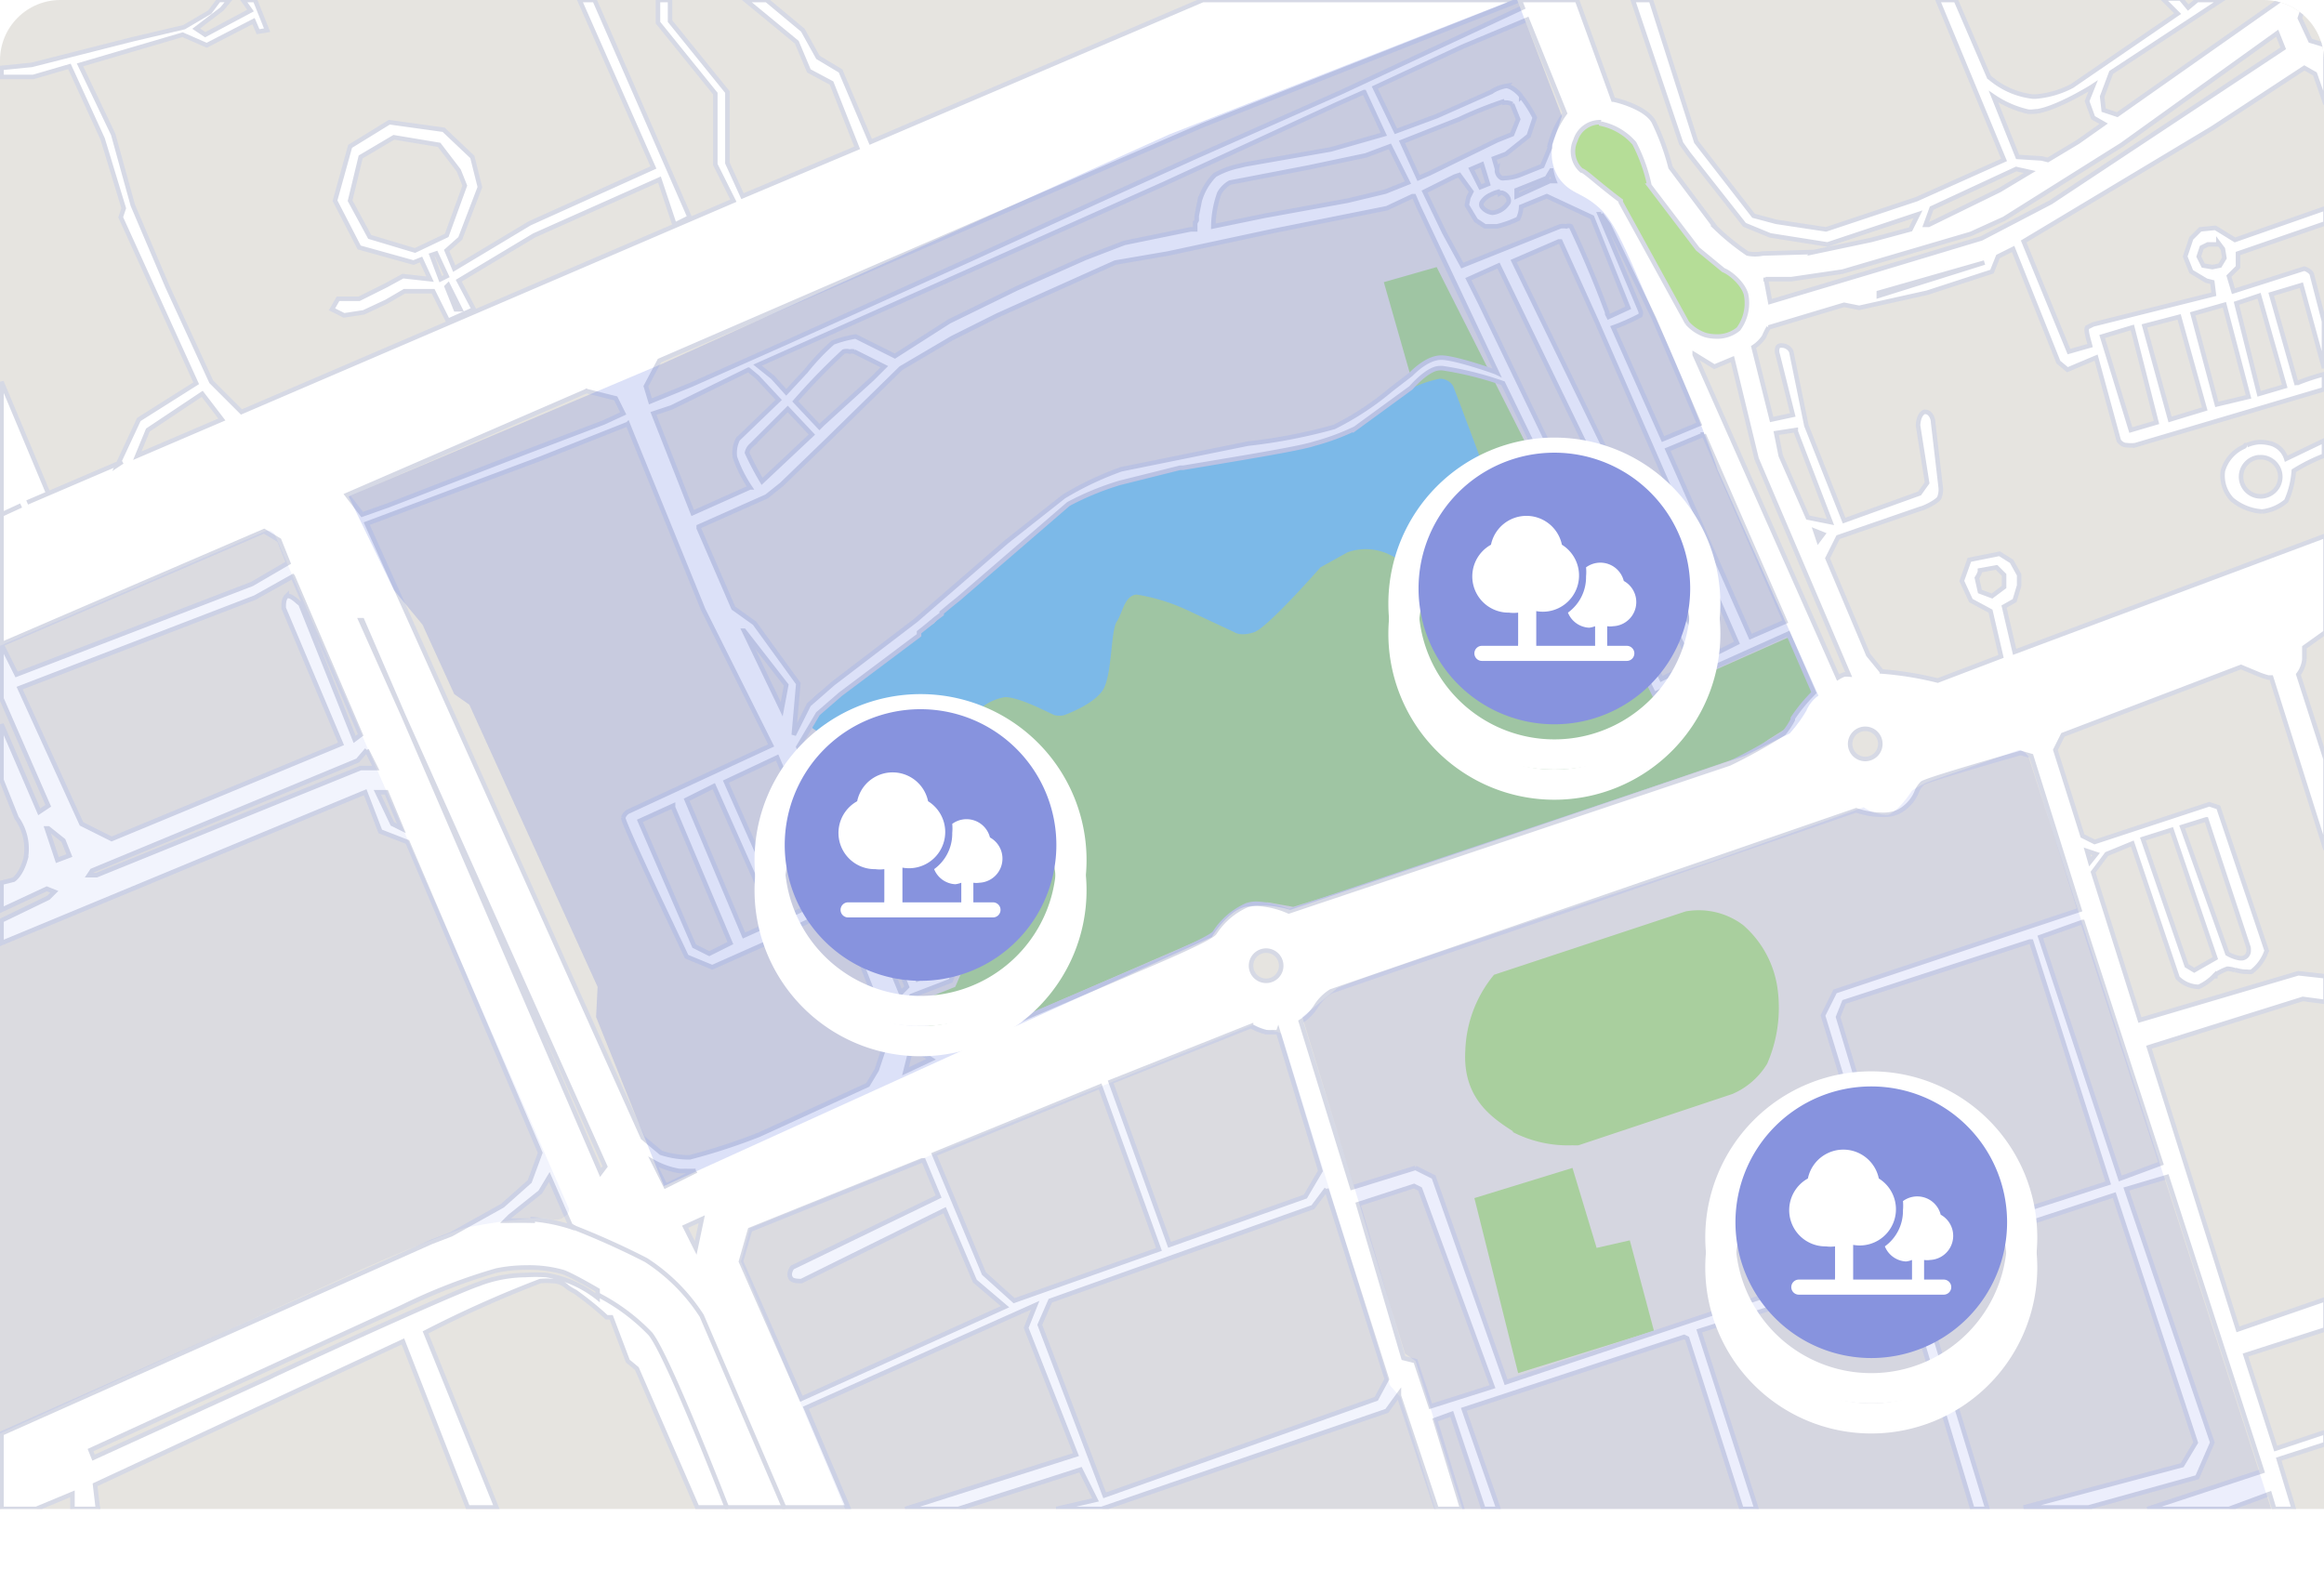 <svg xmlns="http://www.w3.org/2000/svg" viewBox="0 0 154 104">
    <defs>
        <clipPath id="park_a">
            <path fill="#fff" stroke="#707070" d="M4 0h146a4 4 0 0 1 4 4v96H0V4a4 4 0 0 1 4-4z" transform="translate(567.7 571.6)"/>
        </clipPath>
        <linearGradient id="park_b" x1="1.7" x2=".7" y1=".9" y2="1.2" gradientUnits="objectBoundingBox">
            <stop offset="0" stop-color="#4159dd" stop-opacity=".1"/>
            <stop offset="1" stop-color="#c0e3a5" stop-opacity=".3"/>
        </linearGradient>
        <filter id="park_c" width="40" height="40" x="83" y="22" filterUnits="userSpaceOnUse">
            <feOffset dy="3"/>
            <feGaussianBlur result="park_d" stdDeviation="3"/>
            <feFlood flood-color="#222" flood-opacity=".2"/>
            <feComposite in2="park_d" operator="in"/>
            <feComposite in="SourceGraphic"/>
        </filter>
        <filter id="park_e" width="25" height="25" x="90.5" y="27.5" filterUnits="userSpaceOnUse">
            <feOffset dy="1"/>
            <feGaussianBlur result="park_f" stdDeviation=".5"/>
            <feFlood flood-opacity=".1"/>
            <feComposite in2="park_f" operator="in"/>
            <feComposite in="SourceGraphic"/>
        </filter>
        <filter id="park_g" width="40" height="40" x="41" y="39" filterUnits="userSpaceOnUse">
            <feOffset dy="3"/>
            <feGaussianBlur result="park_h" stdDeviation="3"/>
            <feFlood flood-color="#222" flood-opacity=".2"/>
            <feComposite in2="park_h" operator="in"/>
            <feComposite in="SourceGraphic"/>
        </filter>
        <filter id="park_i" width="25" height="25" x="48.5" y="44.5" filterUnits="userSpaceOnUse">
            <feOffset dy="1"/>
            <feGaussianBlur result="park_j" stdDeviation=".5"/>
            <feFlood flood-opacity=".1"/>
            <feComposite in2="park_j" operator="in"/>
            <feComposite in="SourceGraphic"/>
        </filter>
        <filter id="park_k" width="40" height="40" x="104" y="64" filterUnits="userSpaceOnUse">
            <feOffset dy="3"/>
            <feGaussianBlur result="park_l" stdDeviation="3"/>
            <feFlood flood-color="#222" flood-opacity=".2"/>
            <feComposite in2="park_l" operator="in"/>
            <feComposite in="SourceGraphic"/>
        </filter>
        <filter id="park_m" width="25" height="25" x="111.5" y="69.5" filterUnits="userSpaceOnUse">
            <feOffset dy="1"/>
            <feGaussianBlur result="park_n" stdDeviation=".5"/>
            <feFlood flood-opacity=".1"/>
            <feComposite in2="park_n" operator="in"/>
            <feComposite in="SourceGraphic"/>
        </filter>
    </defs>
    <g clip-path="url(#park_a)" transform="translate(-567.7 -571.6)">
        <path fill="#e6e4e0" d="M567.7 571.6h154v100h-154z"/>
        <path fill="#b5dd97" d="M665.4 651l6.5-2 1.6 5.3 2.2-.5 1.6 6-9 2.8zm2.6-4.4c-1.4-.9-3.4-2.2-3.2-5.4a8.3 8.3 0 0 1 1.9-5l12.7-4.2a4.9 4.9 0 0 1 3.8.9 6.8 6.8 0 0 1 2.3 4.3 9.3 9.3 0 0 1-.7 4.9 5 5 0 0 1-2.3 2l-10.2 3.4a4 4 0 0 1-.4 0 8 8 0 0 1-4-.9zm-39.7-7.5l-.3-.9 3-1.2 1-2.3v-1.2l-.4-1-1.4-2.6-1.2-1.9-1.6-.6-3.4 1-3-7 .5-.6 1-1.2 38.9-22.3-2-7 3.5-1 14.2 28.1.2.4 9-4 1.6 3.6-.5.7-.9 1.5-1.6 1-1.4 1-24.3 8.3-5.8 1.8-1.7-.3-1.3.1-.8.4-1.5 1.6-16.6 7.2zm52.4-45.3a2.7 2.7 0 0 1-1.2-.7l-4.4-8-2.6-2.3a1.8 1.8 0 0 1-.4-2 1.7 1.7 0 0 1 1.7-1 3.9 3.9 0 0 1 2.2 1.3 15.2 15.2 0 0 1 1 2.8l3.2 4.2 1.7 1.4s1.3.8 1.5 1.6a2.8 2.8 0 0 1-.6 2.3 2.1 2.1 0 0 1-1.4.5 2.3 2.3 0 0 1-.7 0z"/>
        <path fill="#8aceec" d="M638.2 619s2-.7 2.6-1.7.5-3.9.9-4.5.5-1.7 1.3-1.8a12.7 12.7 0 0 1 3.3 1l3.2 1.5s.4.3 1.3 0 4.4-4.3 4.4-4.3l1.8-1a3.6 3.6 0 0 1 2.4 0c.7.2 4.2 2.4 5.3 2.7s3.5-.5 3.7-1.1-4.4-12.6-4.4-12.6a1 1 0 0 0-.9-.5 7.7 7.7 0 0 0-2 .7l-3 2.3-5 1.5-10.3 2-4.4 1.6-7.2 6.2-1.6 1.9-2.7 1.9-4 2.3a2.4 2.4 0 0 0-1.3.8c-.4.7-.8 1.4 0 2s4.4 1 5.2 1a35 35 0 0 0 5.7-2.2 3.4 3.4 0 0 1 1.8-.9c1 0 3 1.1 3.3 1.2a1.5 1.5 0 0 0 .6 0z"/>
        <path fill="#fff" stroke="#d6d9e5" stroke-width=".3" d="M574.2 671.6h-1.7v-1l-2.4 1h-2.3v-5l28.5-12.7 1.3-.5 3.4-1.9 1.8-1.6.7-1.9-8.8-20.6-1.8-.7-1-2.6-24.1 10v-1.5l3.1-1.5.4-.4-.5-.2-3 1.4v-1.8l.8-.2s.5-.3.8-1.4a3.5 3.5 0 0 0-.6-2.7v0l-1-2.5v-3.7l2.5 5.8.6-.4-3.1-7.1v-3.6l1 2 15.6-6 2.4-1.4-.6-1.5-1-.6-17.4 7.5v-8.6l1.3-.6v0l-1.3.6v-8.8l3.1 7.4-1.4.6h0l6.3-2.7-.3.2 1.4-3 3.8-2.4-5-11 .2-.6-1.4-4.6-2.2-4.8-2.4.7h-2.1v-.6l2-.2 6.7-1.7 3.4-.8 1.7-1 .6-.8h.7l-.5.6-1.7 1.3.6.4 3-1.6-.5-.7h.8l.8 2-.6.1-.3-.7-3.1 1.6-1.6-.7-6.8 2 2.2 4.6 1.3 4.7 2.3 5.4 2.9 6.3 2 2 32.6-14-1.2-2.4v-4.7l-3.8-4.7v-1.5h.8v1.4l3.8 4.7v4.7l1 2.2 7.6-3.2-1.7-4.3-1.5-.8-.8-1.9-3.4-2.8h1.4l2.4 2 1 1.8 1.5.9 2 4.7 22-9.4h21v0h3.8l2.4 6.6c.1 0 2.2.5 2.7 1.5a16 16 0 0 1 1.1 3l3 4h0a15.7 15.7 0 0 0 2.1 1.7 2.5 2.5 0 0 0 1 0l3.4-.1a.5.5 0 0 1 0 0l3.8-.8 2.6-.7.5-1-6 2-3.8-.6-1.7-.7-3.7-4.7-.5-.7-3.2-9.5h1.2l3 9.4 3.8 4.9 1.5.4 3.3.5 6-2 5.8-2.6-4.4-10.6h1.2l2.2 5.1a5.3 5.3 0 0 0 2.9 1.3h.2a6.3 6.3 0 0 0 2.4-.7l7-4.8-1-1h1.2l.5.6.6-.5h1.6l-7.3 4.8-.6 1.6.1.9.9.3 10.8-7.6h2.6l-1 .3-.3.9.7 1.5 1 .3v3.9l-.7-2-.7-.4-6.1 4-12.5 7.5 3 7.3 1.4-.4v0c-.1-.4-.3-1-.2-1.2l.4-.2 8-2-.1-.8-.4-.1-1-.6-.4-1 .4-1.2.6-.6 1-.1 1.3.8 6-2.1v1l-5.8 2v.9l-.6.6.3 1 4.7-1.5s0 0 0 0c.3.1.5.3.5.4l.8 3.1v.1h0v3l-1.5-5.5-2 .6 1.7 6h0v-.1h0a13.7 13.7 0 0 1 1.8-.6h0v1l-12.5 3.7h0a2.4 2.4 0 0 1-.6 0 .4.4 0 0 1 0 0c-.3 0-.5-.3-.5-.3l-1.5-5.5-1.9.8-.6-.5-3-7.5-1 .5-.4 1-4.3 1.4-4.5 1-1-.2-5 1.5h0v0a4.8 4.8 0 0 0-.3.6 2.4 2.4 0 0 1-.7.7h0l1.2 4.8 1.4-.3-1-4a.7.7 0 0 1 0-.5.3.3 0 0 1 .3-.1.5.5 0 0 1 0 0 .7.7 0 0 1 .6.4l1 4.9 2.5 6.3 5-1.8.5-.7-.6-3.8s0-.7.4-.9a.3.3 0 0 1 .1 0c.3 0 .5.4.5.7l.5 4.3v0a1.4 1.4 0 0 1-.1.7c-.2.3-1.1.7-1.2.7l-5.5 1.9-.7 1.4 2.7 6.4.9 1.1a22.2 22.2 0 0 1 3.7.6h0l4.2-1.6-.7-3-1.3-.7-.6-1.3.5-1.4 2-.4.8.5.5.9v.7l-.3 1-.7.4.7 3 20.6-7.7v6.4l-1.4 1v.8a2 2 0 0 1-.4 1h0l1.8 5.6v6l-3.6-11.4h0-.2 0a5.8 5.8 0 0 1-.6-.2l-1.2-.5h0l-11.8 4.5-.5 1 1.8 5.7.8.4 7.6-2.5.6.2 3.2 9.5h0a2.9 2.9 0 0 1-1 1.4 1 1 0 0 1-.3 0 2.3 2.3 0 0 1-.7-.1h0-.1 0a1.8 1.8 0 0 0-.5-.1.2.2 0 0 0 0 0h0a3.6 3.6 0 0 0-.8.4h0a.4.4 0 0 1 0 0v.1h0-.1 0a3.3 3.3 0 0 1-1 .7.4.4 0 0 1 0 0 2 2 0 0 1-1.4-.6l-3-8.9-1.7.7-.9 1.2 3.1 9.8 10.5-3.1 1.8.2v1.7l-1.5-.2-10.2 3.2 5.9 18.7 5.8-2v2l-5.3 1.7 2 6.2 3.3-1.1v.8l-3.1 1 1 3.3h-1.3l-.3-1-2.7 1H710l7.6-2.5-6.3-19.5-2.7.8 5.7 16.8-1 2.3-7.2 2h-4.3l10.5-2.8.9-1.5-5.4-16.4-13.4 4.4 5 16.4h-1l-4.8-16-13.3 4.2 3.8 11.8h-1l-3.6-11.3-.2-.1-14.6 4.8 2.3 6.6h-1l-2.1-6.3-1.1.4 1.8 5.9h-1.7l-2.5-7.5v-.1l-.8 1.1-18.9 6.5h-3l2.6-.6-1-2-8.1 2.6h-3.5L639 668l-3.3-8.4.6-1.5-15.2 6.8 2.8 6.6h-10l-4-9.2-.6-.5-1.1-2.9h-.2 0-.1a21.8 21.8 0 0 0-2.1-1.7 3.8 3.8 0 0 1-.5-.3h0a1.4 1.4 0 0 0-1-.4 4 4 0 0 0-.8 0 75 75 0 0 0-7.6 3.4l4.7 11.6h-1.9l-4.3-11L574 670l.2 1.7zm81.4-21.2h0l-.9 1.2-17.4 6.2-.7 1.6 4.3 11.3 18-6.4.7-1.3-4-12.6zm-53 5.2a10 10 0 0 0-2 .2 37.8 37.8 0 0 0-6.2 2.4l-20.7 9.5.2.5 11.6-5.3h0l.4-.2c8.2-3.8 12.6-5.7 13.5-6a8.8 8.8 0 0 1 3.1-.6 10.7 10.7 0 0 1 1.4 0 7.4 7.4 0 0 1 3.4 1.5v-.5s-1.7-1-2.3-1.2a8.2 8.2 0 0 0-2.4-.3zm58.8-5.4l-3.7 1.2 3 10.2.8.2 1 3 4.1-1.3-4.8-13.1zm-32.6-1.7l-11.4 4.6-.6 2.1 4 9.1 13.5-6.1-2-1.7-2-4.7-9.5 4.7h0c-.2 0-.6 0-.7-.2-.2-.3.1-.7.1-.7l9.7-4.7-1-2.4zm32.7.5h0l1.2.6 4.8 13.6 25.8-8.6-4.8-15.7.8-1.6 16.2-5.4-3.2-10.2-.7-.2h0s-6 1.7-6.5 2a1.5 1.5 0 0 0-.4.6h0a2.6 2.6 0 0 1-1.2 1.3 2.4 2.4 0 0 1-1 .2 5.4 5.4 0 0 1-1.8-.3l-34.8 12a3.1 3.1 0 0 0-1 1 3.2 3.2 0 0 1-1 1l3.4 11 4.2-1.3zm-20.9-5.4l-11 4.5 3.3 7.9 2 1.8 9.6-3.4-3.9-10.8zm-26.4 8.8l-1.1.5.7 1.4.4-1.9zm88-18.4l-12.3 4-.4 1 4.6 15.3 13.3-4.3-5.1-16zm-51.6 5.6h0l-9.3 3.7 3.9 10.8 9-3.2 1-1.7-2.8-9.2h0a3.4 3.4 0 0 1-.4 0 2.2 2.2 0 0 1-.4 0 3.6 3.6 0 0 1-1-.4zM603 652.4a11.5 11.5 0 0 1 2.8.6l-.3-.2-1.4-3.2-.6 1-2 1.6-.3.3a.4.4 0 0 1 0 0h.1a37.6 37.6 0 0 1 1.7 0zm8-3.8h0l.8 1.6 2-1a8.4 8.4 0 0 1-.7 0 2.8 2.8 0 0 1-.4 0 5.4 5.4 0 0 1-1.7-.6zm94.7-15.9l-2.8 1 5.3 16 2.7-1-5.2-16zm-114-20h0l15.8 36.6.3-.4-16.2-36.2zm17.6-13l-5.8 2.3-11.5 4.3 18.3 40.7 1.2 1h0a6.1 6.1 0 0 0 1.8.3.2.2 0 0 0 0 0h.1a40 40 0 0 0 4.6-1.5l7.2-3.3.6-1 .9-2.7-1-2-2.4-6.1-3.2 1.5h0c.2.4.4.9.1 1a.3.3 0 0 1-.1.1c-.4 0-.7-.6-.7-.6l-4.5 2-1.7-.7-1.8-3.8s-2.4-5.1-2.4-5.4a.7.7 0 0 1 .3-.4l9.5-4.4-4.5-9-4.8-11.8-.2-.5zm18.8 41.3l-.4 1.6 1.7-.8zm-.8-13.5h0l1.4.6 2.8 6.3-.8 2.2-2.6 1-.4.6.4 1 3.2 1.7h0l12.4-5.3s4.3-1.8 4.5-2.2a4.9 4.9 0 0 1 2.1-1.8 2 2 0 0 1 .8-.1 5.9 5.9 0 0 1 2 .5l29.2-9.8h0a36.4 36.4 0 0 0 3.6-2 5.2 5.2 0 0 0 .6-.9h0v-.1 0h0a11 11 0 0 1 1.4-1.7l-1.7-3.9-8.9 4-10-20.6a21.8 21.8 0 0 0-4-1 1 1 0 0 0-.2 0c-.8 0-1.9 1.3-1.9 1.3l-3.7 2.7h0a15.5 15.5 0 0 1-2.7 1c-.9.3-3.9.8-8.7 1.6h-.2 0l-4 1a18.6 18.6 0 0 0-3.4 1.4l-7.3 6.3-.5.4-.6.5v.1l-.4.3-.6.5-.5.4v.2l-5.2 3.9-1.5 1.3-1.3 2.2 3.2 7.4v0l3.5-1zm-2.7 1.7l-.5.2 3.3 8 .4-.4-3.2-7.8zm27 5.4a1 1 0 1 0 1 1 1 1 0 0 0-1-1zm-24.5-6.2l-1.8.6 3.2 7.5 1.6-.7.6-1.2-2.7-6zm84.5-1.8l-1.9.6 2.9 8.4.5.3 1.4-.8-2.9-8.5zm2.3-.7l-1.6.5 3 8.4a2.5 2.5 0 0 0 .8.3.9.9 0 0 0 .2 0h0a.5.5 0 0 0 .4-.4 1.3 1.3 0 0 0 0-.3l-2.8-8.5zm-101.6-.9l-2.2 1 3.6 8.3 1 .5 1.4-.7-3.8-9zm2.7-1.3l-1.8.9 3.8 9 2-.9-4-9zm4.2-1.9l-3.4 1.6 4 9 3.2-1.6-3.8-9zm-27.2-.5h0l-.6.7-17.6 7.3-.2.3h.5l17.5-7.1h1l-.6-1.2zM706 628l.2.7.4-.5zm-135.2-1.5h0l.7 2.1.8-.3-.4-1-1-.8zm16.3-16.7h0l-2.5 1.4-15.6 6 4.1 9 2 1 15.2-6.3-3.8-9v-.1c0-.2 0-.5.2-.7a.3.3 0 0 1 .1 0c.3 0 .7.5.8.5l3.6 9 .4-.3-4.5-10.5h0zm5.6 14.3l1 2.1.6.3-1-2.4zm98.6-4.2a1 1 0 1 0 1 1 1 1 0 0 0-1-1zm-30-35.3l-1.7.8-7.5 1.5-7 1.5-3.5.6-7.8 3.5-3 1.5-3.4 2-4.9 4.8-3 2.9-1 .8-4.5 2v.1l2.3 5.3 1.4 1 2.9 4-.3 3.4 1-2 1.6-1.4 5.5-4.2 6-5.2 3.8-3a21 21 0 0 1 3.8-1.8l8.4-1.7h0a36.2 36.2 0 0 0 5.7-1.1 19 19 0 0 0 3.8-2.5h0l1.3-1c.2-.2 1.1-1.1 2-1.1a.8.8 0 0 1 0 0c.9 0 3.5.9 3.7 1l-5.2-11-.3-.7zM617 613.4l2.5 5.2.3-1.6-2.8-3.6zm50-24.2l-2 .9.8 1.6 12 24.9 2-1-12.8-26.4zm13 5.9h0l9.5 21.4a2.5 2.5 0 0 1 .4-.2 2 2 0 0 1 .3 0h0l-6.1-14.3-1.6-6.6-1.2.5-1.3-.8zm-9-7.5l-3 1.3 12.8 26.3 2-1-9.3-21.3-2.4-5.3zm9.6 12.8l-2.4 1 5.5 12.4 2.3-1-5.4-12.4zm19.4 8.8h0l-1.1.2h0v.1h0a2 2 0 0 1-.2.4l.2.9.8.3.8-.6v-.8l-.5-.5zm-12-2.4h0l.2.6.3-.4zm-1.3-6.7l-1.3.2.3 1.5 1.8 4.1 1.5.3-2.3-6zm-80.1-2.6l-15.9 6.9 1 1.3 1.7-.6 9.3-3.6 5-1.9 1.3-.6-.5-1-2-.5zm10.7-1.4h0l-5.1 2.5-1.2.4 2.6 6.6 3.8-1.7h0v0a8.7 8.7 0 0 1-1-2 2 2 0 0 1 .2-1.2l2.7-2.6h0l-1.4-1.5-.6-.5zm.2 5h0s0 0 0 0h0v0h0a.9.9 0 0 0-.3.5 19 19 0 0 0 1 1.9h0l3.3-3.1-1.6-1.7-2.4 2.4zm-36.4-3.4h0l-3.6 2.4-.7 1.7 5.6-2.4-1.3-1.7h0zm92.6-11.9h0l2.7 6.4a.4.4 0 0 1 0 .3 13.7 13.7 0 0 1-1.8.8l3.3 7.4 2.4-1-3-7-3-6.2-.5-.7a.1.1 0 0 1 0 0zm35.3 7.5l-2 .6 1.9 6.2 1.7-.5zm-85 1.6a.7.7 0 0 0-.4 0 43 43 0 0 0-3.2 3.3l1.6 1.7.2-.2 3.3-3 .8-.8-2-1a.7.7 0 0 0-.3 0zm88.1-2.3l-2.3.6 1.7 6.2 2.3-.7zm3-.8l-2.1.6 1.6 6 2.1-.5zm-46.7-20.2l-21 8.3-36 15.6-.9 1.7.3 1 2.7-1.1 6.3-2.8 12.4-5.6 8.3-3.8 6.4-2.9 9.7-4.3 12-5.6-.2-.5zm49 19.6l-1.5.5 1.5 6 1.7-.5zm-59.3-13.5l-1.8.8-11.5 5.3-11.2 5-15.7 7 1 .8.9 1 1.3-1.4a14.7 14.7 0 0 1 1.8-1.9 8 8 0 0 1 1.5-.4l2.6 1.3 3.6-2.3 4.5-2.2 4.5-2 2.6-1 4.4-.9h.3v-.2h0v-.1h0v-.1a1.2 1.2 0 0 1 .1-.2v-.2h0v-.1l.2-1a4 4 0 0 1 1-1.7 5.4 5.4 0 0 1 1.6-.6h0l.4-.1h0l5.7-1 3.5-1-1.3-2.8zm15.7 2a1.7 1.7 0 0 0-1.7 1.2 1.7 1.7 0 0 0 .4 2c.2 0 1 .8 2.6 2v.1l4.4 8v0a2.8 2.8 0 0 0 1.2.8 2.8 2.8 0 0 0 .7.1 2.2 2.2 0 0 0 1.5-.5 2.9 2.9 0 0 0 .5-2.3c-.2-.7-1-1.4-1.5-1.6h0l-1.7-1.4-3.2-4.2v0h0a10.9 10.9 0 0 0-1-2.8 4 4 0 0 0-2.2-1.3zm-2.3 6.9a.4.4 0 0 1 .3 0 72 72 0 0 1 2.4 5.7v.1l.1.2 1.3-.6-2.4-6-3-1.4-1.7.7v0a2 2 0 0 1-.2.8 7 7 0 0 1-1.4.5h-.8l-.6-.4-.6-1 .1-.5.2-.4-.8-1.1-.3.1-2 1 1.3 2.7 1.2 2.2 6.5-2.6a1.4 1.4 0 0 1 .4 0zm13.2 3.4l.3 1.6 6.7-2 7.3-2.2 4.6-2.4 15.4-10.2-.4-1-10.3 7.4-7.8 4.9-2.2 1-8.5 2.5-3.4.5h-1.7zm14.5-1l-7 2v.2zm15.5-1.2h0-.7l-.4.2-.2.6.3.6.6.1.5-.1.3-.5-.1-.6-.3-.4zm-54.9-6.5l-1.6.6-3.8.8-5.2 1a1.9 1.9 0 0 0-.7.7 6.8 6.8 0 0 0-.4 2.2l3.4-.7 5.5-1 2.5-.6 1.5-.6zm41.5 1.5l-5.6 2.6-.4 1.1h.2l4.7-2.3 2-1.2zm-34.2 1.5a1.7 1.7 0 0 0-.6.2 1.3 1.3 0 0 0-.6.5.3.3 0 0 0 0 .3 1 1 0 0 0 .7.4h0a1.4 1.4 0 0 0 1-.6c.2-.2 0-.6-.3-.7a.2.2 0 0 0-.2 0zm3.4-1.4h0l-.3.5-2 .8v.4l2.2-1h.3a3.4 3.4 0 0 1-.2-.7zm-4.6-.4l-.7.3.6 1.2.5-.2zm1.6-5.2h0c.4 0 1 .6 1 .7a.2.2 0 0 0 0 0h0a7.7 7.7 0 0 1 .9 1.4l-.4 1.2h0l-1.5 1.2-.8.3.2.7a.6.6 0 0 0 .3.6.4.4 0 0 0 .2 0 3 3 0 0 0 1-.2h0l1.5-.6.5-1.2v-.2a6.3 6.3 0 0 1 1-2.1h0l-2.5-6.2-4.3 1.8-5.8 2.7 1.4 2.9 2.7-1 3.6-1.6a2.6 2.6 0 0 1 1-.4zm-.1 1a26.3 26.3 0 0 0-3 1.2h0l-3.8 1.5 1.1 2.4.7-.3 4.5-2.2 1-.4.4-1-.4-1h0a.9.9 0 0 0-.5-.1zm35.6 3.8l.4.1 2-1.2 1.7-1.2-.7-.4-.4-1.1.4-1h0c-.3.2-2.8 1.7-4 1.7a1.4 1.4 0 0 1-.3 0 6.7 6.7 0 0 1-2.3-1h0l1.6 4zm14.6 23.4h0a3.5 3.5 0 0 1-2-.8 2.3 2.3 0 0 1-.6-1.9 2.5 2.5 0 0 1 1.4-1.6l.1-.1h.1a2.5 2.5 0 0 1 .8-.2 2.7 2.7 0 0 1 .8.1 1.5 1.5 0 0 1 1 1l2.5-1.2v1a11.7 11.7 0 0 0-2 1v0a5.9 5.9 0 0 1-.5 2 3 3 0 0 1-1.6.7zm-.2-3.6a1.3 1.3 0 1 0 1.4 1.4 1.3 1.3 0 0 0-1.3-1.4zm-120-9h0l-1-2h-1.9l-1.2.7-1.5.7-1.3.2-.8-.4.4-.7h1.4l1.8-.9 1.1-.6 1.8.2-.6-1.3-.5.2-3.6-1-1.6-3.1 1-3.6 2.6-1.6 3.6.5 1.9 1.8.5 2-1.3 3.4-.9.8.5 1.2 5-3 8.2-3.7-4.9-11.1h1l6.3 14.4-1 .5-1-3-8.3 3.7-5 3 1 1.9-1.8.8zm0-2.4l-.1.1.6 1.5h.3zm-.8-2.1l-.3.1.6 1.6.4-.2zm-2.8-7.7h0l-2.2 1.3-.7 2.9 1.3 2.4 3 .9 2.1-1 1.2-3.3-.4-1-1.3-1.7-3-.5z"/>
        <path fill="none" stroke="#d6d9e5" stroke-linejoin="round" stroke-width=".3" d="M605.6 652.9a52.6 52.6 0 0 1 4.9 2.2 12.3 12.3 0 0 1 3.7 3.7l5.5 12.8m-12.4-14.2a13 13 0 0 1 3.5 2.6c1.2 1.5 5.1 11.6 5.1 11.6"/>
        <path fill="rgba(65,89,221,0.07)" d="M567.7 614.4l17.6-7.6a.5.5 0 0 1 .6.2l1.8 4.2 17.7 40.5s.1.3-.4.6-1 0-1.5 0a37.7 37.7 0 0 0-5.1.7 95 95 0 0 0-6.9 2.8l-23.8 10.8zm56 57.2l-6.9-16.4.6-2.2 33.4-13.5a3.7 3.7 0 0 0 1 .4 1.9 1.9 0 0 1 .8.2l7.2 23.3.7.8 2.3 7.4z"/>
        <path fill="rgba(65,89,221,0.1)" d="M654 639l2.3-1.9c.5-.4 24.8-8.4 24.8-8.4l10.1-3.6a2.8 2.8 0 0 0 1.6.5c.7-.2 1.6-1.6 1.6-1.6a6 6 0 0 1 1.4-.7l5.7-2a.9.9 0 0 1 .7.7l16 49.6h-53.6l-3.1-9.8-.7-.5z"/>
        <path fill="rgba(65,89,221,0.18)" d="M590.8 604.5l20.8-8.8 33.6-15.2 23-9 3 7.8-.6 1.8a3 3 0 0 0 .4 2.3c.8 1.1 1.5.9 2.7 2s2 3.5 4 7.9 3.7 9 3.8 9.4l6.7 15a2.3 2.3 0 0 0-.8 1 9.5 9.5 0 0 1-1.1 1.5l-3 1.5-30.1 10.2a6.6 6.6 0 0 0-3-.2c-1.2.3-2.2 2-2.2 2l-36.3 16.5-4.5-11.2.1-2-8.5-18.7-1-.7-2.1-4.6-1.9-2.3z"/>
    </g>
    <g filter="url(#park_c)">
        <g fill="none">
            <path d="M103 28a11 11 0 1 1-11 11 11 11 0 0 1 11-11z"/>
            <path fill="#fff" d="M103 30a9 9 0 1 0 0 18 9 9 0 0 0 0-18m0-2a11 11 0 1 1 0 22 11 11 0 0 1 0-22z"/>
        </g>
    </g>
    <g filter="url(#park_e)">
        <g fill="none">
            <path d="M103 28a11 11 0 1 1-11 11 11 11 0 0 1 11-11z"/>
            <path fill="#fff" d="M103 30a9 9 0 1 0 0 18 9 9 0 0 0 0-18m0-2a11 11 0 1 1 0 22 11 11 0 0 1 0-22z"/>
        </g>
    </g>
    <path fill="#8793de" d="M103 30a9 9 0 1 1-9 9 9 9 0 0 1 9-9z"/>
    <path fill="#fff" d="M107.8 42.8h-1.3v-1.3a1.3 1.3 0 0 0 .4 0 1.6 1.6 0 0 0 .7-3 1.6 1.6 0 0 0-2.5-.9 3.1 3.1 0 0 1 0 .6 2.9 2.9 0 0 1-1.2 2.4 1.6 1.6 0 0 0 1.4 1 1.5 1.5 0 0 0 .4-.1v1.3h-3.9v-2.3a2.4 2.4 0 0 0 1.7-4.4 2.4 2.4 0 0 0-4.7 0 2.4 2.4 0 0 0 1.2 4.5 2.2 2.2 0 0 0 .6 0v2.1a.2.2 0 0 0 0 .1h-2.4a.5.5 0 0 0 0 1h9.6a.5.5 0 1 0 0-1z"/>
    <g>
        <g filter="url(#park_g)">
            <g fill="none">
                <path d="M61 45a11 11 0 1 1-11 11 11 11 0 0 1 11-11z"/>
                <path fill="#fff" d="M61 47a9 9 0 1 0 0 18 9 9 0 0 0 0-18m0-2a11 11 0 1 1 0 22 11 11 0 0 1 0-22z"/>
            </g>
        </g>
        <g filter="url(#park_i)">
            <g fill="none">
                <path d="M61 45a11 11 0 1 1-11 11 11 11 0 0 1 11-11z"/>
                <path fill="#fff" d="M61 47a9 9 0 1 0 0 18 9 9 0 0 0 0-18m0-2a11 11 0 1 1 0 22 11 11 0 0 1 0-22z"/>
            </g>
        </g>
        <path fill="#8793de" d="M61 47a9 9 0 1 1-9 9 9 9 0 0 1 9-9z"/>
        <path fill="#fff" d="M65.8 59.8h-1.3v-1.3a1.3 1.3 0 0 0 .4 0 1.6 1.6 0 0 0 .7-3 1.6 1.6 0 0 0-2.5-.9 3.1 3.1 0 0 1 0 .6 2.9 2.9 0 0 1-1.2 2.4 1.6 1.6 0 0 0 1.4 1 1.5 1.5 0 0 0 .4-.1v1.3h-3.9v-2.3a2.4 2.4 0 0 0 1.7-4.4 2.4 2.4 0 0 0-4.7 0 2.4 2.4 0 0 0 1.2 4.5 2.2 2.2 0 0 0 .6 0v2.1a.2.2 0 0 0 0 .1h-2.4a.5.5 0 0 0 0 1h9.6a.5.5 0 1 0 0-1z"/>
    </g>
    <g>
        <g filter="url(#park_k)">
            <g fill="none">
                <path d="M124 70a11 11 0 1 1-11 11 11 11 0 0 1 11-11z"/>
                <path fill="#fff" d="M124 72a9 9 0 1 0 0 18 9 9 0 0 0 0-18m0-2a11 11 0 1 1 0 22 11 11 0 0 1 0-22z"/>
            </g>
        </g>
        <g filter="url(#park_m)">
            <g fill="none">
                <path d="M124 70a11 11 0 1 1-11 11 11 11 0 0 1 11-11z"/>
                <path fill="#fff" d="M124 72a9 9 0 1 0 0 18 9 9 0 0 0 0-18m0-2a11 11 0 1 1 0 22 11 11 0 0 1 0-22z"/>
            </g>
        </g>
        <path fill="#8793de" d="M124 72a9 9 0 1 1-9 9 9 9 0 0 1 9-9z"/>
        <path fill="#fff" d="M128.8 84.8h-1.3v-1.3a1.3 1.3 0 0 0 .4 0 1.6 1.6 0 0 0 .7-3 1.6 1.6 0 0 0-2.5-.9 3.1 3.1 0 0 1 0 .6 2.9 2.9 0 0 1-1.2 2.4 1.6 1.6 0 0 0 1.4 1 1.5 1.5 0 0 0 .4-.1v1.3h-3.9v-2.3a2.4 2.4 0 0 0 1.7-4.4 2.4 2.4 0 0 0-4.7 0 2.4 2.4 0 0 0 1.2 4.5 2.2 2.2 0 0 0 .6 0v2.1a.2.2 0 0 0 0 .1h-2.4a.5.5 0 0 0 0 1h9.6a.5.5 0 1 0 0-1z"/>
    </g>
</svg>
